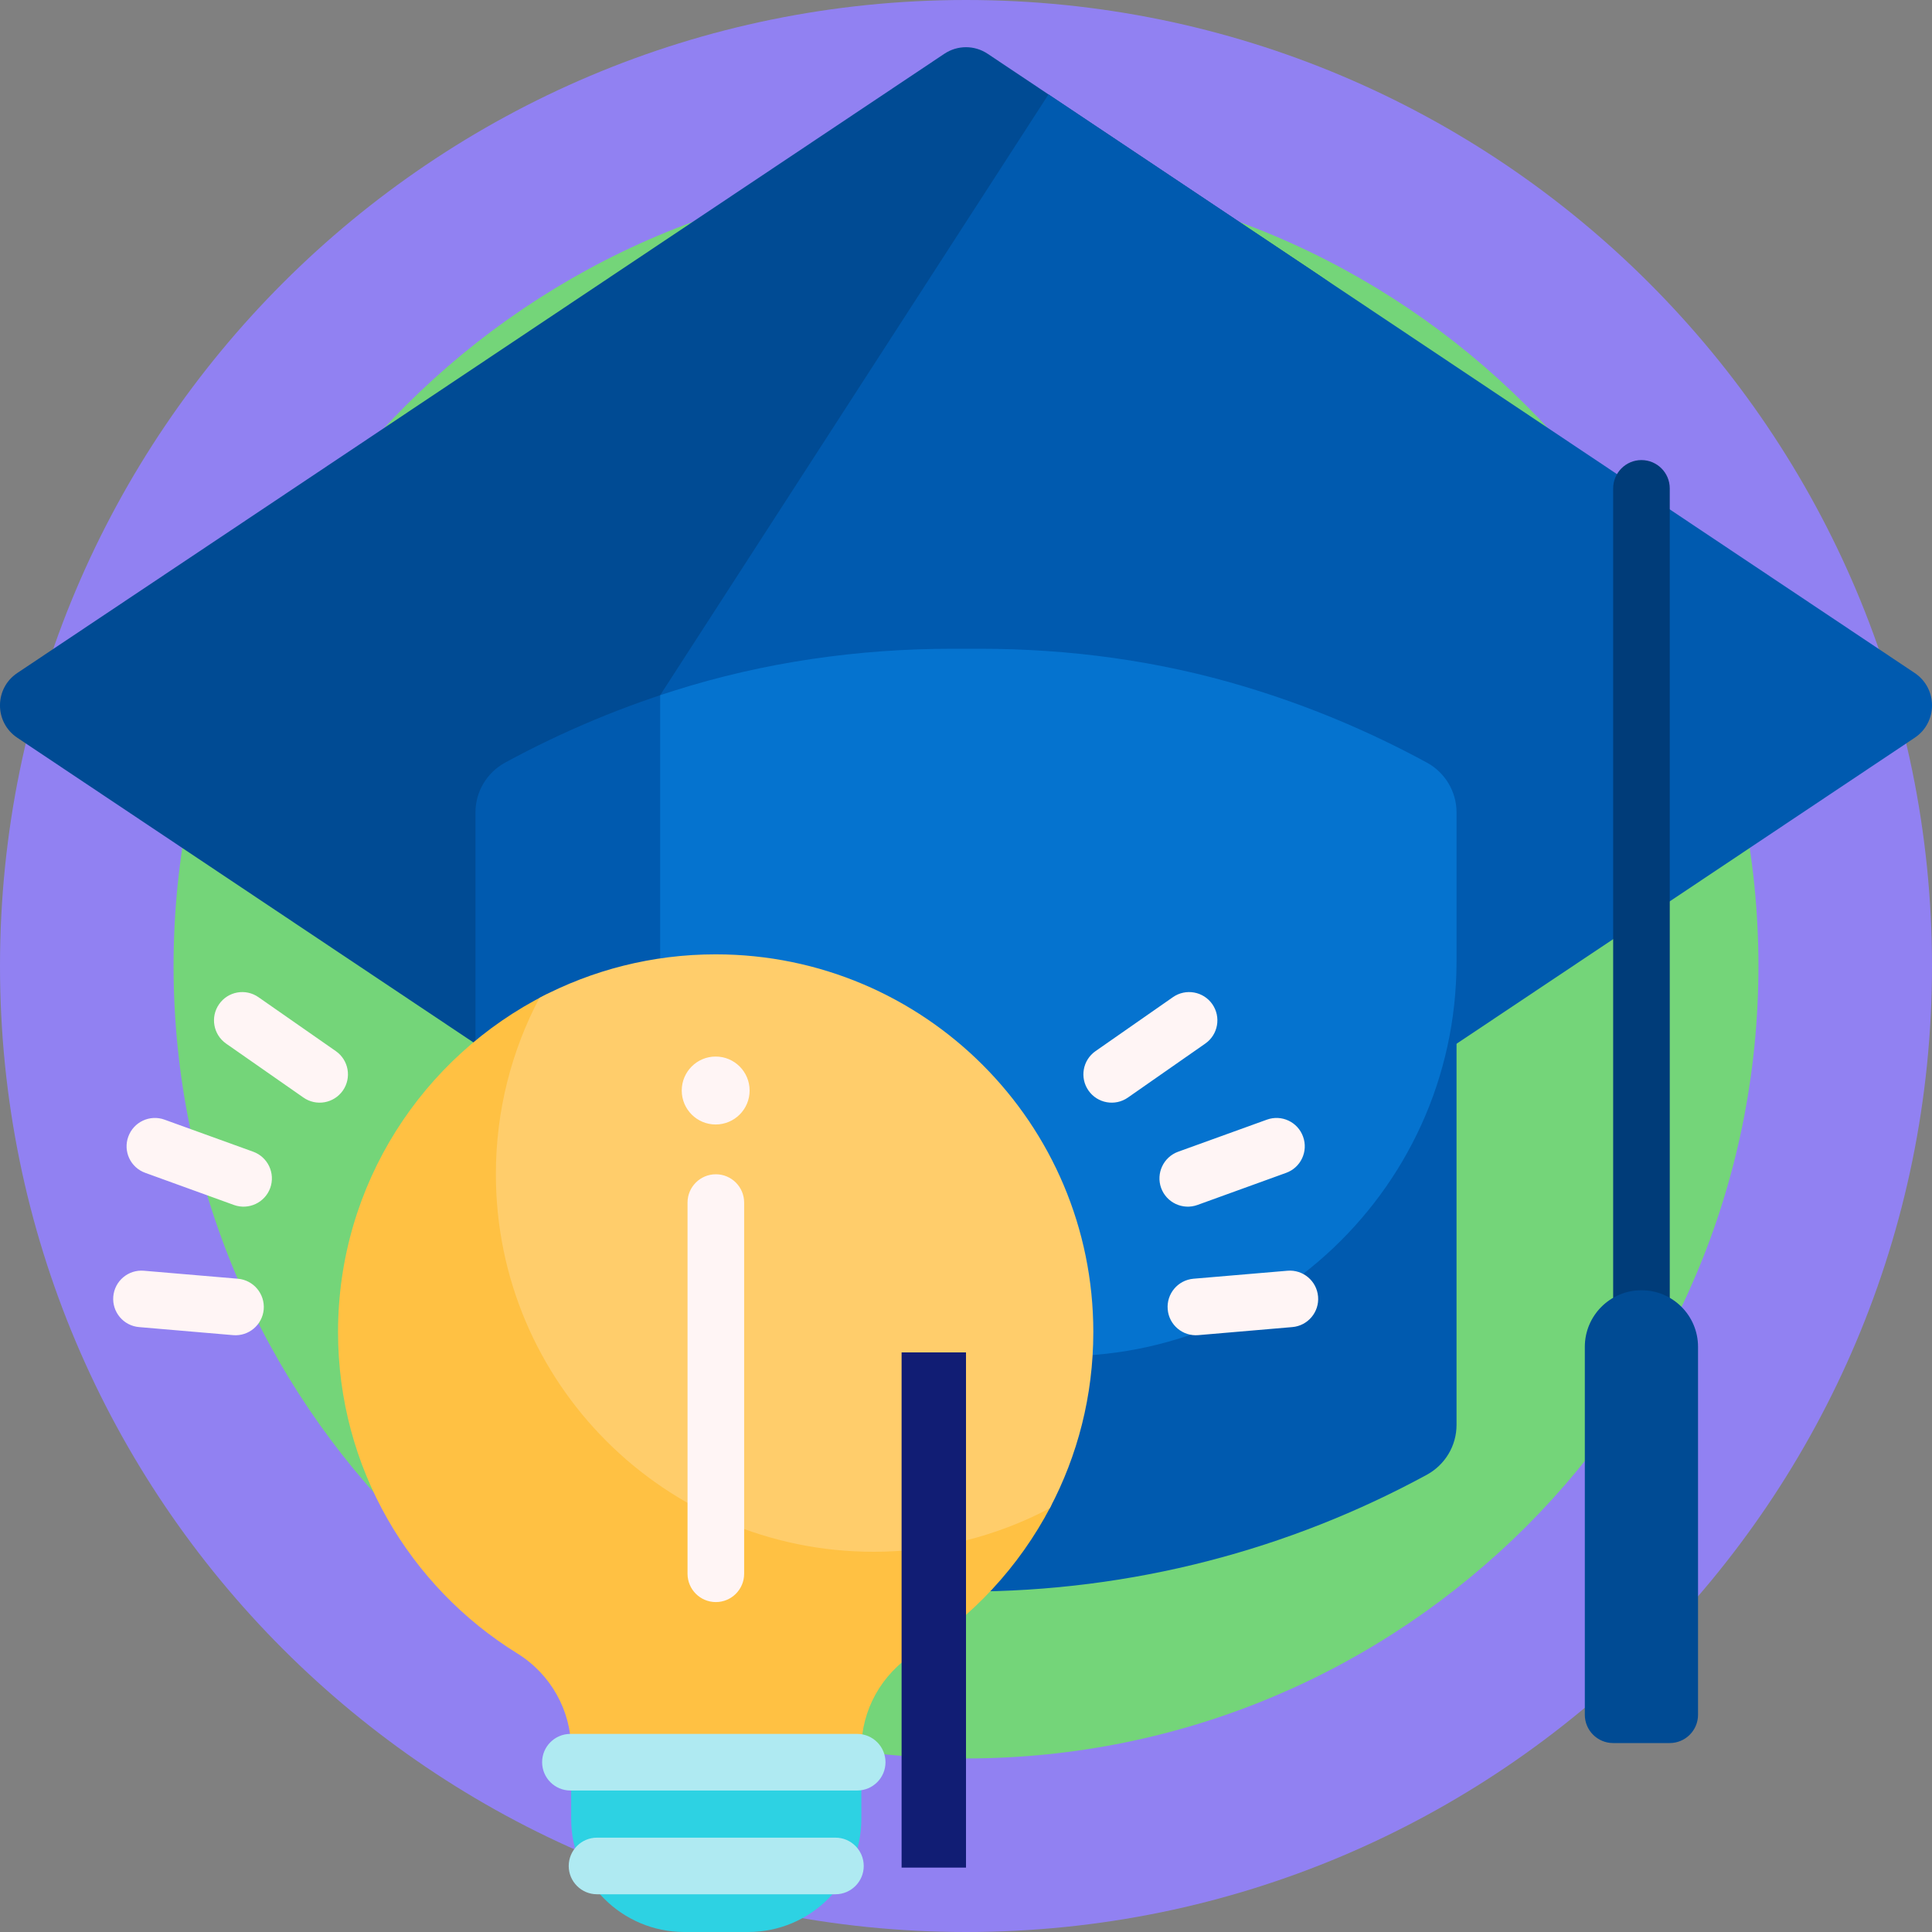 <svg width="30" height="30" viewBox="0 0 30 30" fill="none" xmlns="http://www.w3.org/2000/svg">
<rect x="0" y="0" width="30" height="30" fill="#808080" stroke="none"/>
<g id="education_5205272 1" clip-path="url(#clip0_3342_1635)">
<g id="Group">
<path id="Vector" d="M30 15C30 23.284 23.284 30 15 30C6.716 30 0 23.284 0 15C0 6.716 6.716 0 15 0C23.284 0 30 6.716 30 15Z" fill="#9181F2"/>
<path id="Vector_2" d="M27.305 15C27.305 21.796 21.796 27.305 15 27.305C8.204 27.305 2.695 21.796 2.695 15C2.695 8.204 8.204 2.695 15 2.695C21.796 2.695 27.305 8.204 27.305 15Z" fill="#74D579"/>
<path id="Vector_3" d="M20.411 17.682L15.336 21.072C15.133 21.207 14.867 21.207 14.664 21.072L0.269 11.456C-0.09 11.217 -0.09 10.69 0.269 10.45L14.664 0.835C14.867 0.699 15.133 0.699 15.336 0.835L20.411 4.225C25.207 7.428 25.207 14.478 20.411 17.682Z" fill="#004B94"/>
<path id="Vector_4" d="M29.731 11.456L20.125 17.872L10.251 10.795L16.281 1.466L29.731 10.45C30.09 10.69 30.09 11.217 29.731 11.456Z" fill="#005AAF"/>
<path id="Vector_5" d="M22.617 12.615V22.126C22.617 22.45 22.439 22.746 22.154 22.901C20.028 24.057 17.591 24.714 15 24.714C12.219 24.714 9.615 23.957 7.383 22.639V12.615C7.383 12.292 7.561 11.995 7.845 11.841C9.644 10.863 11.666 10.242 13.815 10.074H16.185C18.334 10.242 20.356 10.863 22.155 11.841C22.439 11.995 22.617 12.292 22.617 12.615Z" fill="#005AAF"/>
<path id="Vector_6" d="M22.617 12.615V14.93C22.617 18.563 19.474 21.401 15.86 21.025C15.808 21.019 15.755 21.014 15.703 21.008C12.598 20.674 10.251 18.041 10.251 14.918V10.795C10.322 10.772 10.393 10.748 10.464 10.726C11.861 10.283 13.322 10.074 14.788 10.074H15.218C16.609 10.074 17.996 10.261 19.328 10.662C20.317 10.959 21.263 11.356 22.155 11.841C22.439 11.995 22.617 12.292 22.617 12.615Z" fill="#0573CF"/>
<path id="Vector_7" d="M25.928 7.584V20.181C25.928 20.424 25.731 20.621 25.488 20.621C25.246 20.621 25.049 20.424 25.049 20.181V7.584C25.049 7.341 25.246 7.144 25.488 7.144C25.731 7.144 25.928 7.341 25.928 7.584Z" fill="#003C79"/>
<path id="Vector_8" d="M26.367 20.914V26.627C26.367 26.869 26.17 27.066 25.928 27.066H25.049C24.806 27.066 24.609 26.869 24.609 26.627V20.914C24.609 20.428 25.003 20.035 25.488 20.035C25.974 20.035 26.367 20.428 26.367 20.914Z" fill="#004B94"/>
<path id="Vector_9" d="M16.313 23.397C15.826 24.328 15.097 25.113 14.209 25.666C13.691 25.988 13.375 26.551 13.375 27.161V27.656H8.869V27.171C8.869 26.561 8.551 25.995 8.032 25.674C6.362 24.641 5.249 22.792 5.249 20.684C5.249 18.391 6.565 16.406 8.482 15.441C8.62 15.372 8.772 15.508 8.721 15.655C8.499 16.293 8.384 16.982 8.398 17.699C8.46 20.835 10.954 23.353 14.089 23.443C14.794 23.463 15.473 23.359 16.104 23.15C16.254 23.1 16.387 23.257 16.313 23.397Z" fill="#FFC143"/>
<path id="Vector_10" d="M16.977 20.684C16.977 21.672 16.733 22.603 16.301 23.42C15.484 23.852 14.553 24.096 13.565 24.096C10.326 24.096 7.7 21.471 7.7 18.232C7.7 17.244 7.945 16.312 8.376 15.495C9.193 15.064 10.125 14.819 11.113 14.819C14.352 14.819 16.977 17.445 16.977 20.684Z" fill="#FFCD6B"/>
<path id="Vector_11" d="M13.375 27.07V28.242C13.375 29.213 12.588 30 11.617 30H10.627C9.656 30 8.869 29.213 8.869 28.242V27.07H13.375Z" fill="#2DD2E3"/>
<path id="Vector_12" d="M13.412 28.975C13.412 29.217 13.215 29.414 12.973 29.414H9.27C9.028 29.414 8.831 29.217 8.831 28.975C8.831 28.732 9.028 28.535 9.27 28.535H12.973C13.215 28.535 13.412 28.732 13.412 28.975ZM13.31 26.924H8.857C8.615 26.924 8.418 27.121 8.418 27.363C8.418 27.606 8.615 27.803 8.857 27.803H13.31C13.553 27.803 13.75 27.606 13.75 27.363C13.75 27.121 13.553 26.924 13.31 26.924Z" fill="#AFEAF2"/>
<path id="Vector_13" d="M3.633 18.711L2.256 18.212C2.027 18.13 1.909 17.878 1.992 17.65C2.075 17.421 2.327 17.303 2.555 17.386L3.932 17.884C4.16 17.967 4.278 18.219 4.196 18.447C4.113 18.675 3.861 18.793 3.633 18.711ZM4.095 20.332C4.115 20.09 3.936 19.877 3.694 19.856L2.235 19.732C1.993 19.711 1.78 19.89 1.759 20.132C1.739 20.374 1.918 20.587 2.16 20.607L3.619 20.732C3.861 20.753 4.074 20.573 4.095 20.332ZM5.324 16.934C5.463 16.735 5.414 16.461 5.215 16.322L4.013 15.484C3.814 15.345 3.54 15.394 3.402 15.593C3.263 15.792 3.312 16.066 3.511 16.205L4.712 17.043C4.911 17.182 5.185 17.133 5.324 16.934ZM18.593 18.711L19.971 18.212C20.199 18.13 20.317 17.878 20.234 17.65C20.152 17.421 19.9 17.303 19.672 17.386L18.294 17.884C18.066 17.967 17.948 18.219 18.03 18.447C18.113 18.675 18.365 18.793 18.593 18.711ZM18.607 20.732L20.066 20.607C20.308 20.587 20.488 20.374 20.467 20.132C20.446 19.89 20.233 19.711 19.991 19.732L18.532 19.856C18.29 19.877 18.111 20.09 18.132 20.332C18.152 20.573 18.365 20.753 18.607 20.732ZM17.514 17.043L18.715 16.205C18.915 16.066 18.963 15.792 18.825 15.593C18.686 15.394 18.412 15.345 18.213 15.484L17.011 16.322C16.812 16.461 16.763 16.735 16.902 16.934C17.041 17.133 17.315 17.182 17.514 17.043ZM11.555 24.438V18.673C11.555 18.431 11.358 18.234 11.116 18.234C10.873 18.234 10.676 18.431 10.676 18.673V24.438C10.676 24.68 10.873 24.877 11.116 24.877C11.358 24.877 11.555 24.68 11.555 24.438ZM11.113 16.406C10.822 16.406 10.586 16.642 10.586 16.934C10.586 17.225 10.822 17.461 11.113 17.461C11.404 17.461 11.64 17.225 11.64 16.934C11.64 16.642 11.404 16.406 11.113 16.406Z" fill="#FFF5F5"/>
</g>
<path id="Vector 341" d="M14.5 21V401" stroke="#111D74" stroke-dasharray="8 8"/>
</g>
<defs>
<clipPath id="clip0_3342_1635">
<rect width="30" height="30" fill="white"/>
</clipPath>
</defs>
</svg>
